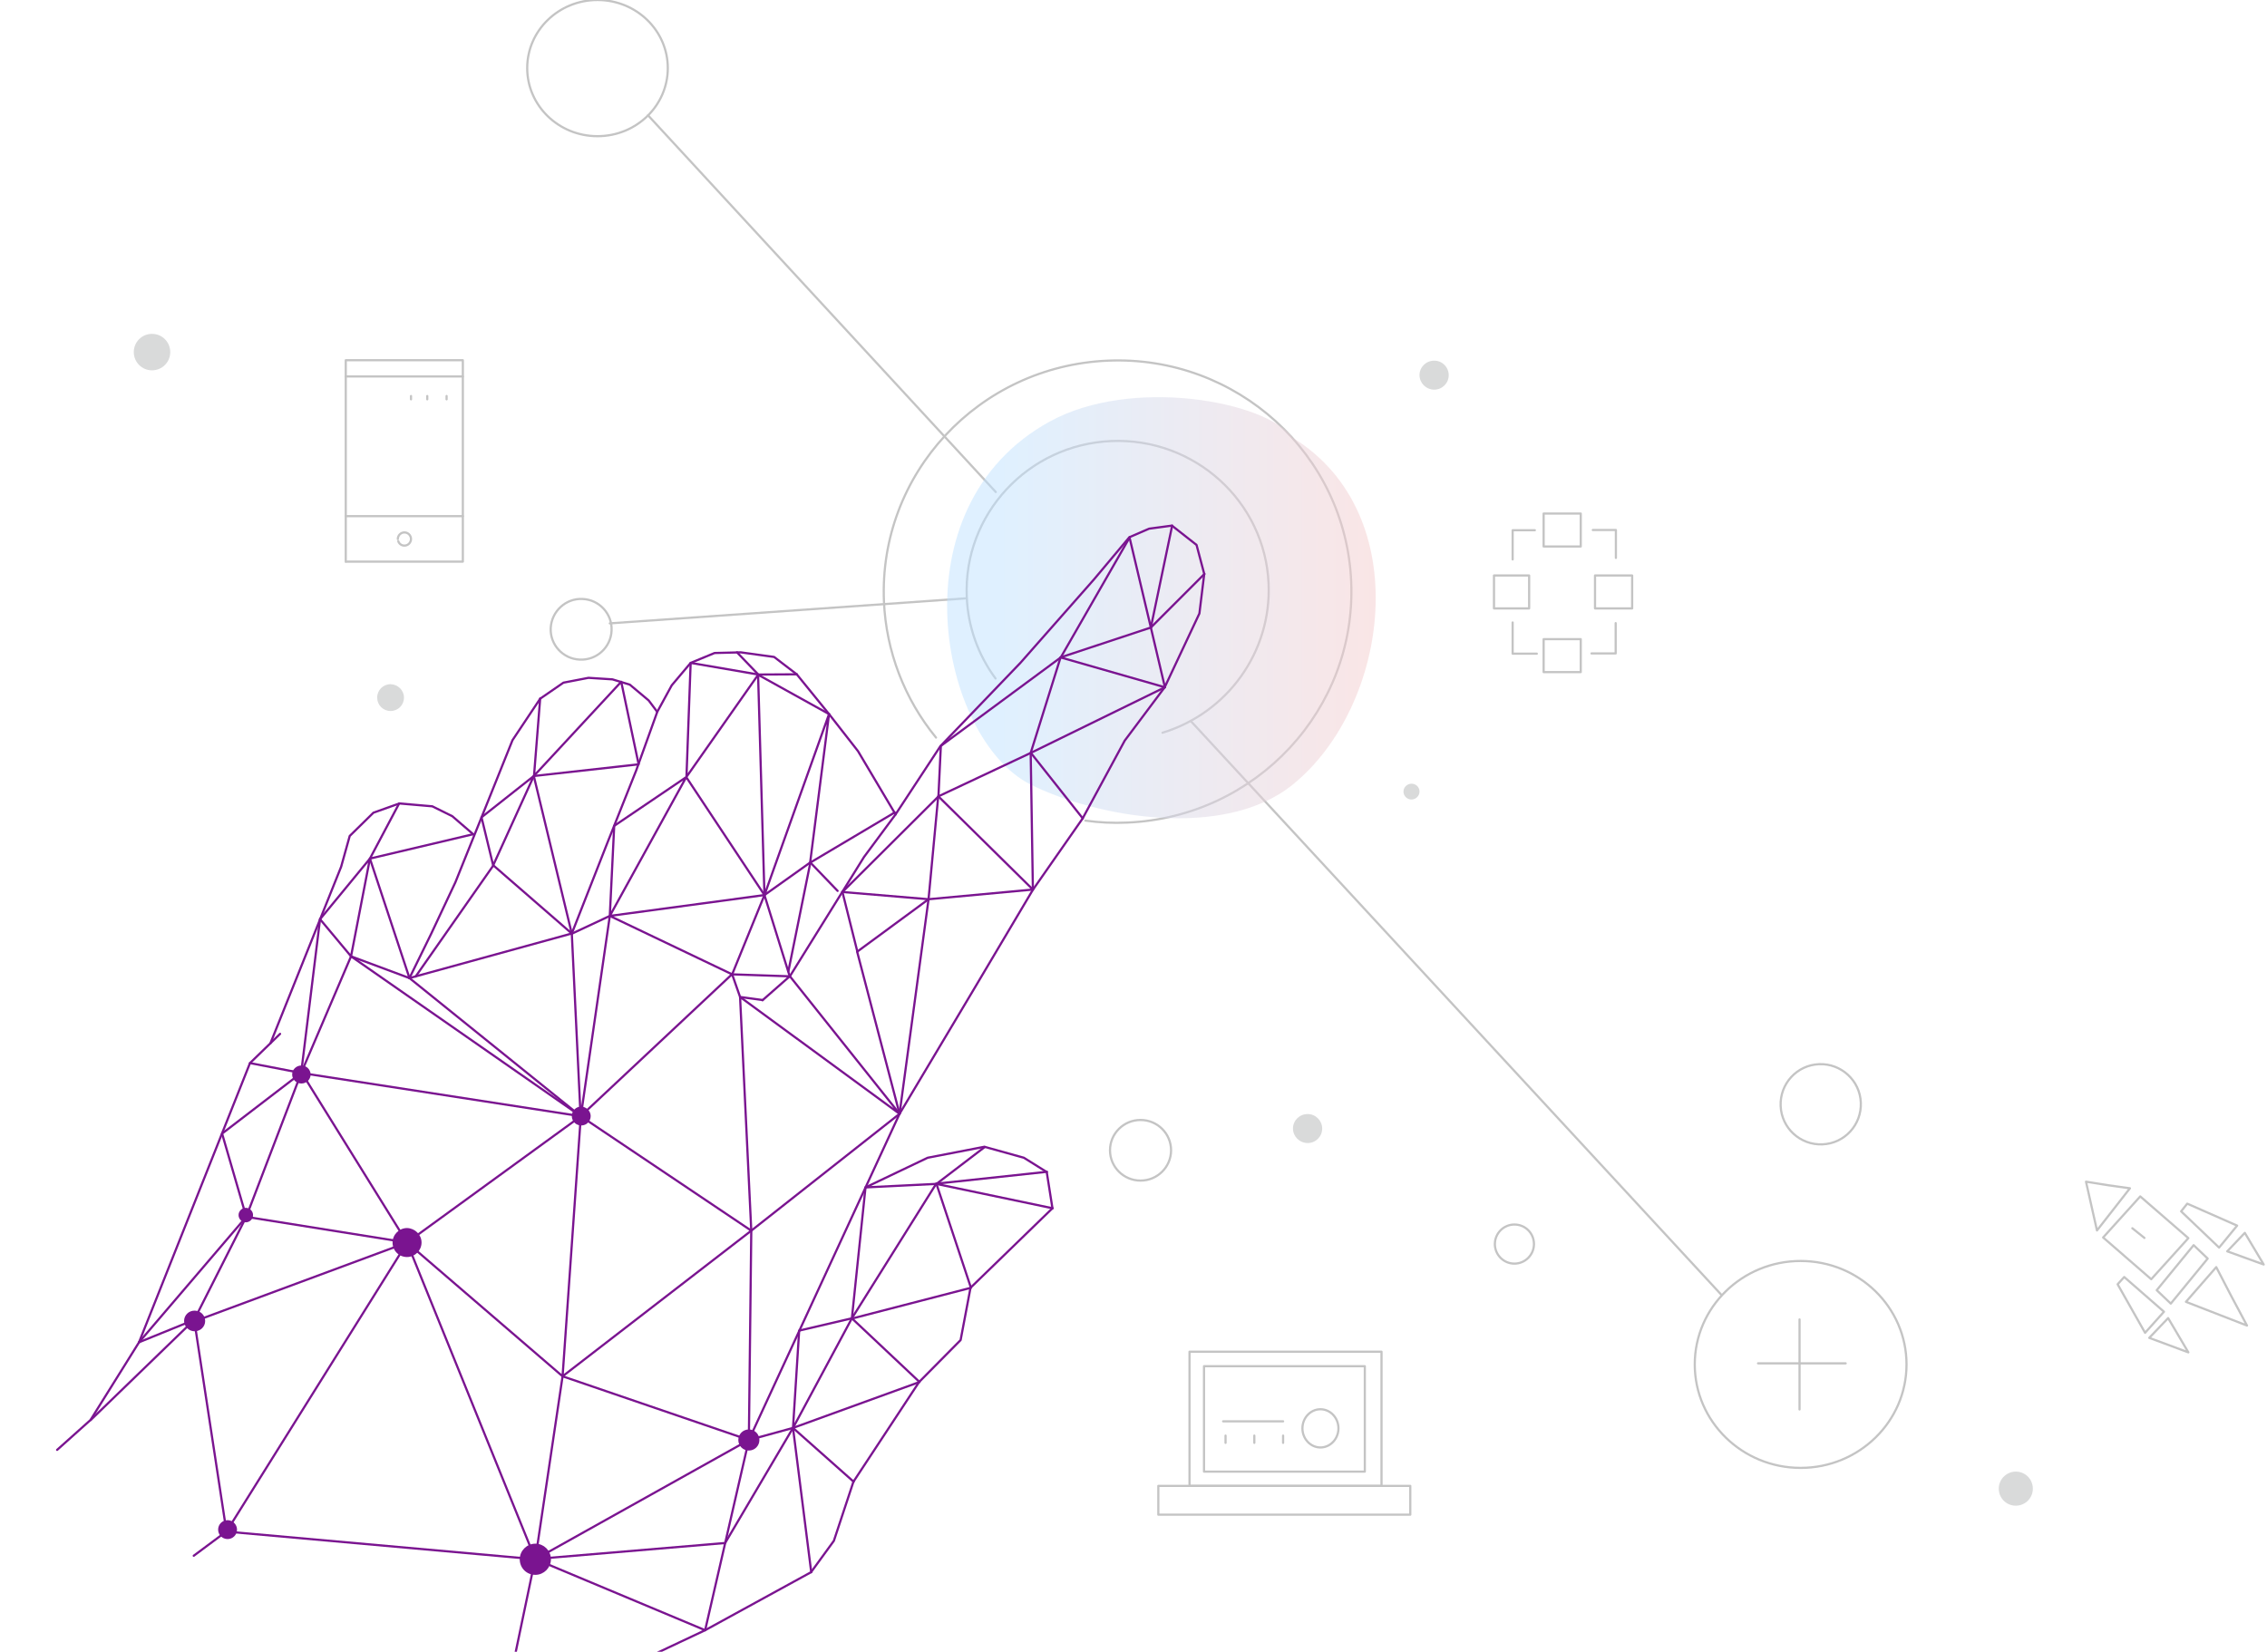 <?xml version="1.0" encoding="UTF-8"?>
<!-- Generator: Adobe Illustrator 24.1.1, SVG Export Plug-In . SVG Version: 6.00 Build 0)  -->
<svg xmlns="http://www.w3.org/2000/svg" xmlns:xlink="http://www.w3.org/1999/xlink" version="1.1" id="Layer_1" x="0px" y="0px" viewBox="0 0 1032 752" style="enable-background:new 0 0 1032 752;" xml:space="preserve">
<style type="text/css">
	.st0{clip-path:url(#SVGID_2_);}
	.st1{fill:none;stroke:#C4C4C4;stroke-linecap:round;stroke-linejoin:round;stroke-miterlimit:22.926;}
	.st2{fill:none;stroke:#C4C4C4;stroke-linecap:round;stroke-linejoin:round;stroke-miterlimit:22.926;stroke-dasharray:0.12,0.12;}
	.st3{fill-rule:evenodd;clip-rule:evenodd;fill:#D9DADA;}
	.st4{fill-rule:evenodd;clip-rule:evenodd;fill:url(#SVGID_3_);fill-opacity:0.502;}
	.st5{fill-rule:evenodd;clip-rule:evenodd;fill:#7A1490;}
	.st6{fill:none;stroke:#7A1490;stroke-linecap:round;stroke-linejoin:round;stroke-miterlimit:22.926;}
	.st7{fill-rule:evenodd;clip-rule:evenodd;fill:#7A1490;stroke:#7A1490;stroke-miterlimit:22.926;}
</style>
<g>
	<defs>
		<rect id="SVGID_1_" x="0" width="1032" height="752"></rect>
	</defs>
	<clipPath id="SVGID_2_">
		<use xlink:href="#SVGID_1_" style="overflow:visible;"></use>
	</clipPath>
	<g class="st0">
		<path class="st1" d="M453.2,308.9c-8-10.8-12.6-23.8-13.1-37.2c-1.6-37.5,27.9-69.3,65.8-70.9c37.9-1.6,70,27.5,71.6,65    c1.3,30.8-18.5,58.7-48.3,67.8"></path>
		<path class="st2" d="M426.1,335.8c-14.4-17.6-22.7-39.3-23.7-61.9c-2.5-58.1,43.1-107.2,101.9-109.7    c58.7-2.5,108.3,42.6,110.8,100.6c2.5,58.1-43.2,107.2-101.9,109.7c-6.4,0.3-12.8,0-19.1-0.9"></path>
		<path class="st1" d="M440,272.4l-162.4,11.4"></path>
		<path class="st1" d="M265.2,272.7c7.6,0.3,13.6,6.8,13.2,14.4c-0.3,7.6-6.8,13.6-14.5,13.2c-7.6-0.3-13.6-6.8-13.2-14.4    C251.1,278.3,257.6,272.3,265.2,272.7L265.2,272.7z"></path>
		<path class="st3" d="M646.2,360.2c0.1,2-1.5,3.7-3.5,3.8c-2,0.1-3.7-1.5-3.8-3.4c-0.1-2,1.5-3.7,3.5-3.8    C644.4,356.7,646.1,358.2,646.2,360.2z"></path>
		<path class="st1" d="M698.3,566.4c0,4.9-4,8.9-8.9,8.9c-4.9,0-8.9-4-8.9-8.9c0-4.9,4-8.9,8.9-8.9    C694.4,557.5,698.3,561.5,698.3,566.4z"></path>
		<path class="st1" d="M533.1,523.7c0,7.6-6.2,13.8-13.9,13.8c-7.7,0-13.9-6.2-13.9-13.8c0-7.6,6.2-13.8,13.9-13.8    C526.9,509.9,533.1,516.1,533.1,523.7z"></path>
		<path class="st1" d="M699.6,297.6h-11v-14.2 M735.5,283.7v13.8h-11 M725.1,241.3h10.5V254 M688.6,254.7v-13.3h10.1"></path>
		<path class="st1" d="M719.6,248.8h-16.9v-15h16.9V248.8z"></path>
		<path class="st1" d="M719.6,306h-16.9v-15h16.9V306z"></path>
		<path class="st1" d="M743,277h-16.9v-15H743V277z"></path>
		<path class="st1" d="M696.1,277h-16v-15h16V277z"></path>
		<path class="st3" d="M183.9,317.6c0,3.4-2.7,6.1-6.1,6.1c-3.4,0-6.1-2.7-6.1-6.1c0-3.4,2.7-6.1,6.1-6.1    C181.2,311.6,183.9,314.3,183.9,317.6z"></path>
		<path class="st1" d="M453.3,224L295,52.5"></path>
		<path class="st3" d="M659.5,170.8c0,3.7-3,6.6-6.6,6.6c-3.7,0-6.7-3-6.7-6.6c0-3.7,3-6.6,6.7-6.6    C656.6,164.2,659.5,167.2,659.5,170.8z"></path>
		<path class="st3" d="M601.9,513.8c0,3.7-3,6.6-6.6,6.6c-3.7,0-6.7-3-6.7-6.6c0-3.7,3-6.6,6.7-6.6    C598.9,507.2,601.9,510.2,601.9,513.8z"></path>
		<path class="st1" d="M996.2,563.7l-16.9,18.7l-21.9-19l16.9-18.7L996.2,563.7z"></path>
		<path class="st1" d="M1005,573l-16.8,20.5l-6.4-6.1l16.8-20.5L1005,573z"></path>
		<path class="st1" d="M985.1,597.2l-8.6,9.6L964,584.7l3-3.3L985.1,597.2z"></path>
		<path class="st1" d="M991.6,607.9l-4.6-7.8l-4.3,4.5l-4.3,4.5l8.9,3.3l8.9,3.3L991.6,607.9z"></path>
		<path class="st1" d="M1015.8,590.2l-6.9-13.3l-6.9,7.9l-6.9,7.9l13.9,5.4l13.9,5.4L1015.8,590.2z"></path>
		<path class="st1" d="M959.6,539.6l10,1.4l-7.5,9.6l-7.5,9.6l-2.5-11.1l-2.5-11.1L959.6,539.6z"></path>
		<path class="st1" d="M1010.2,568l8.2-10l-22.7-10l-2.8,3.5L1010.2,568z"></path>
		<path class="st1" d="M1022.2,572.7l-8.3-3l4-4.2l4-4.2l4.3,7.2l4.3,7.2L1022.2,572.7z"></path>
		<path class="st1" d="M976.2,563.6l-5.5-4.4"></path>
		<path class="st3" d="M77.5,160.3c0,4.6-3.7,8.3-8.3,8.3c-4.6,0-8.3-3.7-8.3-8.3c0-4.6,3.7-8.3,8.3-8.3    C73.8,152,77.5,155.7,77.5,160.3z"></path>
		<path class="st1" d="M847.1,502c0.4,10.1-7.4,18.6-17.5,19c-10.1,0.4-18.6-7.4-19-17.5c-0.4-10.1,7.4-18.6,17.5-19    C838.1,484.1,846.7,491.9,847.1,502z"></path>
		<path class="st1" d="M783.7,589.6L542,328.2"></path>
		<path class="st1" d="M819.7,574.1c26.6,0,48.2,21.1,48.2,47.1c0,26-21.6,47.1-48.2,47.1c-26.6,0-48.2-21.1-48.2-47.1    C771.5,595.2,793.1,574.1,819.7,574.1L819.7,574.1z"></path>
		<path class="st1" d="M819.2,641.7v-41"></path>
		<path class="st1" d="M800.3,620.7h39.9"></path>
		<path class="st1" d="M642,689.6H527.3v-13.1H642V689.6z"></path>
		<path class="st1" d="M628.9,676.5h-87.4v-61.1h87.4V676.5z"></path>
		<path class="st1" d="M609.3,650.3c0,4.8-3.7,8.7-8.2,8.7c-4.5,0-8.2-3.9-8.2-8.7c0-4.8,3.7-8.7,8.2-8.7    C605.6,641.6,609.3,645.5,609.3,650.3z"></path>
		<path class="st1" d="M556.8,647.1h27.3"></path>
		<path class="st1" d="M584.1,656.9v-3.3"></path>
		<path class="st1" d="M571,656.9v-3.3"></path>
		<path class="st1" d="M557.9,656.9v-3.3"></path>
		<path class="st1" d="M611.6,670h-63.5v-48h73.2v48h-5.7 M615.5,670h-3.9H615.5z"></path>
		<path class="st1" d="M157.4,255.8V164h53.3v91.7h-7.1H157.4z"></path>
		<path class="st1" d="M157.4,171.4h53.3"></path>
		<path class="st1" d="M157.4,235h53.3"></path>
		<path class="st1" d="M203.3,181.8v-1.5"></path>
		<path class="st1" d="M187.1,181.8v-1.5"></path>
		<path class="st1" d="M194.5,181.8v-1.5"></path>
		<path class="st1" d="M181.1,245.4c0-1.6,1.3-3,3-3c1.6,0,3,1.3,3,3c0,1.6-1.3,3-3,3c-1.3,0-2.4-0.8-2.8-2"></path>
		<path class="st3" d="M917.3,670c4.3-0.2,7.9,3.1,8.1,7.4c0.2,4.3-3.1,7.9-7.4,8.1c-4.3,0.2-7.9-3.1-8.1-7.4    C909.7,673.8,913.1,670.2,917.3,670L917.3,670z"></path>
		
			<linearGradient id="SVGID_3_" gradientUnits="userSpaceOnUse" x1="407.19" y1="475.348" x2="578.696" y2="475.348" gradientTransform="matrix(-1 0 0 -1 1032 752)">
			<stop offset="0" style="stop-color:#F4CCCD"></stop>
			<stop offset="1" style="stop-color:#BFE2FF"></stop>
		</linearGradient>
		<path class="st4" d="M477.9,191.9c-71.3,39.1-50.1,144.6-8.7,165.3c29.4,14.7,87.8,25.5,119.3,0c43.8-35.4,56.5-123.1,0-157.9    C576.3,182.6,515.2,171.4,477.9,191.9z"></path>
		<path class="st5" d="M191.9,565.7c0,3.6-3,6.6-6.6,6.6c-3.7,0-6.6-2.9-6.6-6.6c0-3.6,3-6.6,6.6-6.6    C188.9,559.2,191.9,562.1,191.9,565.7z"></path>
		<path class="st6" d="M362.8,307l-17.6,0.1l-9.7-10.1"></path>
		<path class="st6" d="M63.3,611.1l48.8-57.1l-11-37.9l36-27.6l8.6-70.1"></path>
		<path class="st6" d="M185.3,565.7L112.1,554l25-65.4"></path>
		<path class="st6" d="M63.3,611.1l25.1-10.2l23.7-46.9"></path>
		<path class="st6" d="M88.4,600.9l-12.8,12.4l-34.3,33.2"></path>
		<path class="st6" d="M137.7,489l47.6,76.7L89,601.4"></path>
		<path class="st6" d="M127.5,470.7L113.8,484L63.3,611.1l-22.1,35.4L26,660.1"></path>
		<path class="st6" d="M215.4,379.8l-9.5-8.2l-9.1-4.5l-15-1.3l-11.8,4.2l-10.8,10.6l-3.9,14L123.1,475"></path>
		<path class="st6" d="M299.2,324.1l-3.9-5.2l-8.6-7.2l-7.9-2.4l-10.9-0.7l-11.4,2.2l-10.6,7.3l-12.6,18.9l-12.4,30.9l-13.6,33.8    l-11,23.4l-9.9,20.2"></path>
		<path class="st6" d="M407.7,370.8L390.6,342l-13.2-16.9l-14.7-18.1l-10.3-7.9l-15.2-2.1l-11.9,0.3l-10.9,4.5l-8.6,10.2l-6.6,12.1    l-9.6,26.7l-13.1,32.9l-16.2,41.3"></path>
		<path class="st6" d="M348,407.5l-14.7,36.1l3.6,10.3l10.3,1.4"></path>
		<path class="st6" d="M348,407.5l11.5,37l-12.4,10.9"></path>
		<path class="st6" d="M340.9,655.6l68.6-148.5l33.7-56.5l27-45.5l22.6-32.4l19.2-35.5l18.2-24.3l15.8-33.6l2.2-18l-3.5-13.2    l-11.2-8.8l-10.4,1.4l-9,3.9l-16.1,19.2l-33.5,38l-36.4,37.9l-20.5,31.2l-14.3,19.3l-33.8,54.4"></path>
		<path class="st6" d="M321,742.2l48.2-26.4l10.4-14.3l8.9-26.9l29.9-45.4l18.9-19.1l4.5-23.8l37.3-36.2l-2.6-16.5l-10.4-6.5l-18-5    l-25.8,5L394,540.6"></path>
		<path class="st6" d="M137.1,488.5l127.3,19.7l-79.1,57.5"></path>
		<path class="st6" d="M113.8,484l23.3,4.5l22.7-53.1l104.6,72.8"></path>
		<path class="st6" d="M145.7,418.5l14.1,16.9l8.6-44.5L145.7,418.5z"></path>
		<path class="st6" d="M215.4,379.8l-47,11.1l13.3-25.1"></path>
		<path class="st6" d="M186.4,445.3l73.9-20.3l4,83.2l68.9-64.6"></path>
		<path class="st6" d="M189.2,444.6l35.4-50.6l35.8,31.1"></path>
		<path class="st6" d="M219.2,372.1l5.3,21.9l18.5-40.7L219.2,372.1z"></path>
		<path class="st6" d="M290.6,348l-47.6,5.3l17.3,71.8"></path>
		<path class="st6" d="M245.9,318l-2.8,35.2l39.7-42.8l7.9,37.5"></path>
		<path class="st6" d="M264.4,508.2l13.2-91.2l-17.3,8.1"></path>
		<path class="st6" d="M277.6,417l70.4-9.5l-35.6-53.7L277.6,417z M314.4,301.8l30.8,5.3l-32.7,46.6L314.4,301.8z M333.3,443.6    L277.6,417l2-41l32.8-22.2"></path>
		<path class="st6" d="M348,407.5l29.4-82.4l-8.6,67.6L348,407.5z"></path>
		<path class="st6" d="M88.4,600.9l14.7,96.4l82.2-131.5"></path>
		<path class="st6" d="M103.1,697.2l-14.9,11.1"></path>
		<path class="st6" d="M256.1,626.6l84.8,29l-97.2,54.3L256.1,626.6l8.3-118.4l77.6,52.1L256.1,626.6l-70.8-60.9l58.4,144.2    l-140.6-12.6"></path>
		<path class="st6" d="M409.5,507.1L342,560.3l-1.1,95.3L321,742.2l-70.6,33.3"></path>
		<path class="st6" d="M342,560.3l-5.1-106.4l72.6,53.2l-49.9-62.6"></path>
		<path class="st6" d="M533.6,239.3l-9.7,46.4l-41.1,13.6l-13.6,43.5l-42.1,19.8l-4.4,46.8l-32.5,23.9l19.3,73.8"></path>
		<path class="st6" d="M523.9,285.7l-9.7-41"></path>
		<path class="st6" d="M390.3,433.3l-6.8-27.2l43.7-43.5l1.1-23l54.6-40.3l31.4-54.7"></path>
		<path class="st6" d="M383.4,406.1l39.3,3.3"></path>
		<path class="st6" d="M409.5,507.1l13.2-97.7l47.5-4.4l-43-42.4"></path>
		<path class="st6" d="M470.2,405l-1-62.2l61.1-29.9l-6.4-27.2"></path>
		<path class="st6" d="M530.3,312.9l-47.5-13.6"></path>
		<path class="st6" d="M548.3,261.3l-24.4,24.4"></path>
		<path class="st6" d="M492.9,372.6l-23.6-29.8"></path>
		<path class="st6" d="M348,407.5l-2.9-100.3l32.3,17.9"></path>
		<path class="st6" d="M159.8,435.4l26.6,9.9l-18-54.4"></path>
		<path class="st6" d="M264.4,508.2l-78-62.9"></path>
		<path class="st6" d="M358.9,442.2l10-49.5l38.4-22.8"></path>
		<path class="st6" d="M381.3,405.6l-12.4-12.9"></path>
		<path class="st6" d="M333.3,443.6l26.3,0.9"></path>
		<path class="st6" d="M448.3,522.2L426.3,539l-32.3,1.6l-6.2,59.6l-24,5.6l-2.8,44.3l-20.1,5.5"></path>
		<path class="st6" d="M479.2,550.1l-53-11.1"></path>
		<path class="st6" d="M369.3,715.8l-8.3-65.7l26.8-49.9l38.4-61.3l50.4-5.4"></path>
		<path class="st6" d="M426.3,539l15.7,47.3l-54.1,14l30.7,28.9L361,650.1l-30.9,52.4l-86.5,7.3l77.4,32.4"></path>
		<path class="st6" d="M361,650.1l27.6,24.5"></path>
		<path class="st6" d="M232.7,762l10.9-52.1"></path>
		<path class="st7" d="M250.3,709.9c0,3.6-3,6.6-6.6,6.6c-3.7,0-6.6-2.9-6.6-6.6c0-3.6,3-6.6,6.6-6.6    C247.3,703.3,250.3,706.2,250.3,709.9z"></path>
		<path class="st5" d="M268.9,508.1c0,2.4-1.9,4.3-4.3,4.3c-2.4,0-4.3-1.9-4.3-4.3c0-2.4,1.9-4.3,4.3-4.3    C266.9,503.9,268.9,505.8,268.9,508.1z"></path>
		<path class="st5" d="M115.2,553.2c0,1.8-1.5,3.3-3.3,3.3c-1.8,0-3.3-1.5-3.3-3.3c0-1.8,1.5-3.3,3.3-3.3    C113.7,549.9,115.2,551.4,115.2,553.2z"></path>
		<path class="st5" d="M93.4,601.4c0,2.6-2.1,4.7-4.8,4.7c-2.6,0-4.8-2.1-4.8-4.7c0-2.6,2.1-4.7,4.8-4.7    C91.3,596.7,93.4,598.8,93.4,601.4z"></path>
		<path class="st7" d="M345.2,655.6c0,2.4-1.9,4.3-4.3,4.3c-2.4,0-4.3-1.9-4.3-4.3c0-2.4,1.9-4.3,4.3-4.3    C343.3,651.3,345.2,653.2,345.2,655.6z"></path>
		<path class="st5" d="M141.4,489.2c0,2.3-1.9,4.1-4.2,4.1c-2.3,0-4.2-1.8-4.2-4.1c0-2.3,1.9-4.1,4.2-4.1    C139.5,485.1,141.4,486.9,141.4,489.2z"></path>
		<path class="st5" d="M107.9,696.4c0,2.4-1.9,4.3-4.3,4.3c-2.4,0-4.3-1.9-4.3-4.3c0-2.4,1.9-4.3,4.3-4.3    C106,692.1,107.9,694.1,107.9,696.4z"></path>
		<path class="st1" d="M272,0c17.7,0,32,13.9,32,31c0,17.1-14.3,31-32,31c-17.7,0-32-13.9-32-31C240,13.9,254.3,0,272,0L272,0z"></path>
	</g>
</g>
</svg>
